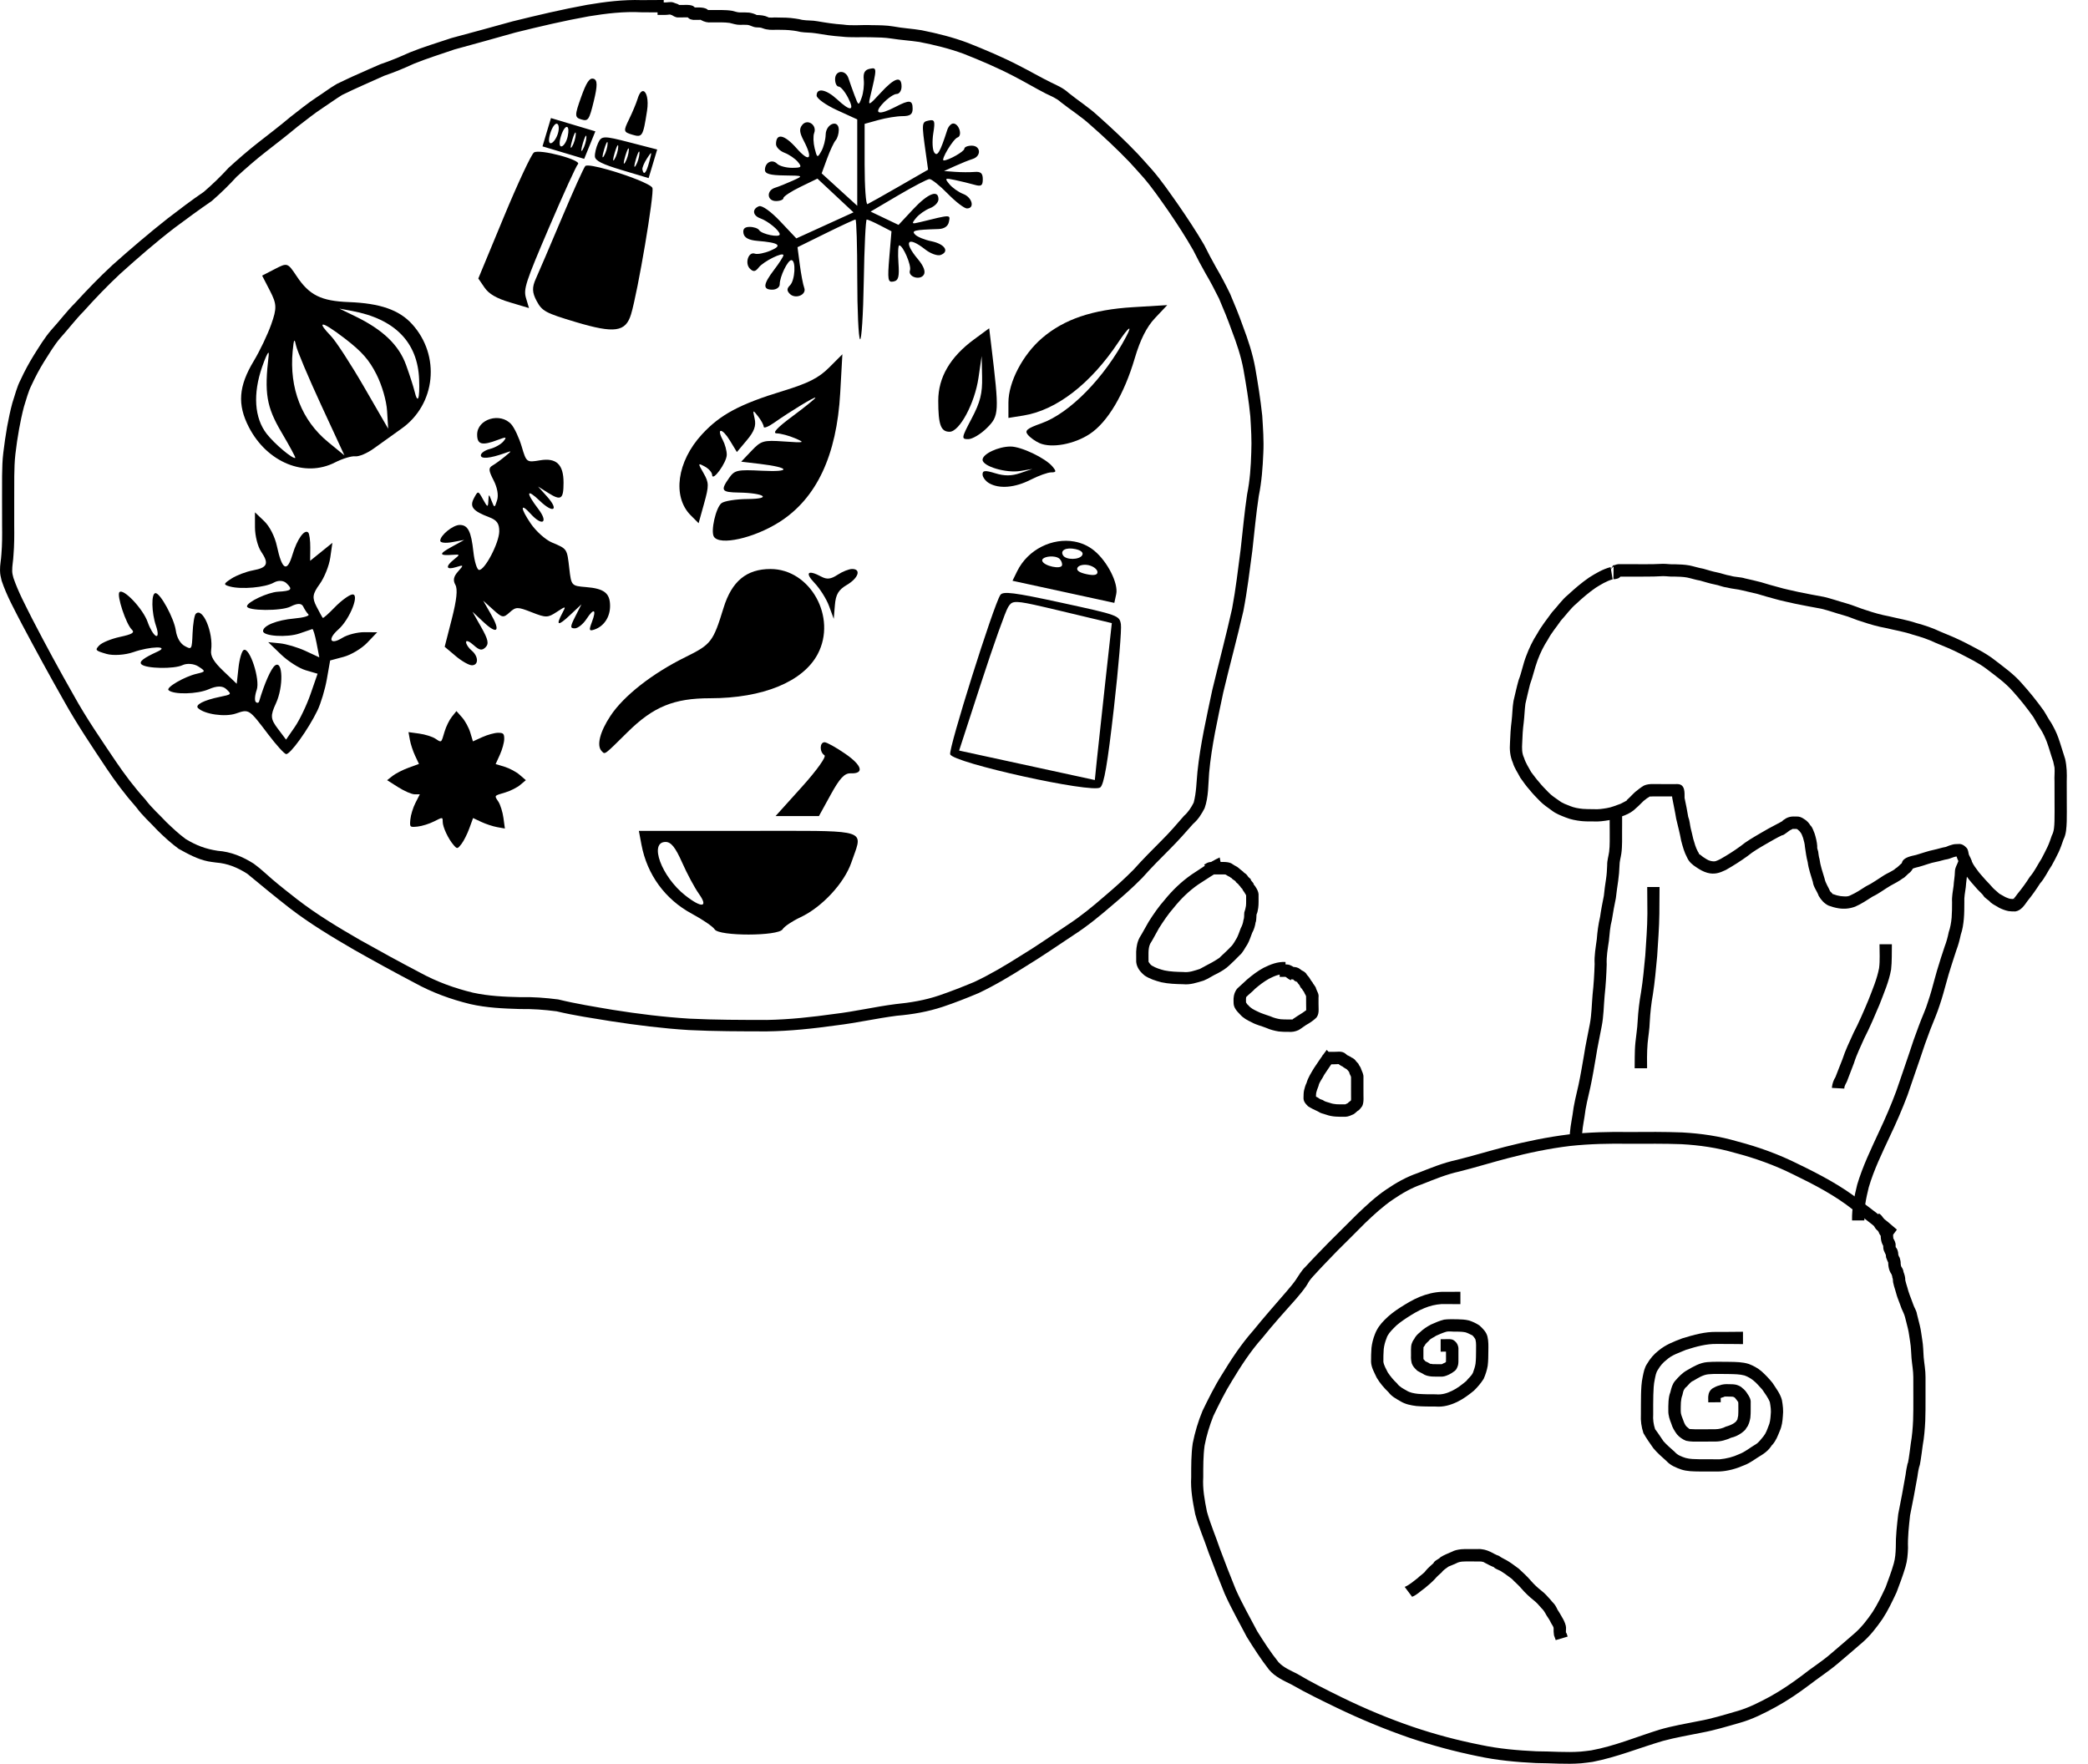<?xml version="1.0"?>
<svg xmlns:rdf="http://www.w3.org/1999/02/22-rdf-syntax-ns#" xmlns="http://www.w3.org/2000/svg" height="477.63" width="565.45" version="1.1" xmlns:cc="http://creativecommons.org/ns#" xmlns:dc="http://purl.org/dc/elements/1.1/" viewBox="0 0 565.464 477.612"> <path style="fill:#000000" d="m223.31 200.99c-1.369 0-1.396 2.679-.035 3.52.586.362-2.062 4.073-6.107 8.561l-7.139 7.92h5.875 5.875l3.205-5.832c2.436-4.432 3.729-5.812 5.381-5.75 3.783.143 3.14-2.14-1.5-5.332-2.467-1.697-4.966-3.086-5.555-3.086zm-9.717 23.987c-3.138.002-6.771.014-10.965.014h-29.612l.697 3.715c1.525 8.13 6.407 14.824 13.656 18.729 2.954 1.591 5.73 3.492 6.17 4.225 1.137 1.893 17.282 1.871 18.401-.025.44-.746 2.599-2.198 4.799-3.229 5.867-2.748 11.922-9.268 13.844-14.91 2.758-8.093 4.978-8.534-16.991-8.518zm-33.34 3.014c1.48 0 2.66 1.466 4.465 5.547 1.35 3.052 3.401 6.877 4.557 8.5 2.654 3.727.753 3.944-3.713.424-6.433-5.071-9.882-14.471-5.309-14.471z"></path> <path style="fill:#000000" d="m290.95 146.64c-5.861-1.061-12.553 2.039-15.506 8.078l-1.244 2.544 13.788 2.993 13.787 2.993.514-2.369c.627-2.89-2.347-8.788-5.924-11.747-1.6-1.323-3.461-2.139-5.415-2.493zm.317 2.047c1.537.334 2.216.963 1.8 1.67-.748 1.27-4.345 1.313-5.15.061-.907-1.409.791-2.287 3.35-1.731zm-5.608 2.071c.529.096 1.0.281 1.299.57.47.453.763 1.237.653 1.743-.258 1.19-4.857.204-5.334-1.144-.331-.938 1.794-1.456 3.382-1.169zm9.124 2.274c1.254.272 2.344 1.084 2.422 1.805.094.864-.911 1.081-2.953.638-2.041-.443-2.866-1.057-2.422-1.805.37-.623 1.698-.91 2.953-.638zm-7.335 10.176c-12.848-2.789-15.843-3.169-16.545-2.098-1.861 2.84-14.054 41.583-13.578 43.143.704 2.304 38.496 10.652 40.637 8.977 1.024-.802 1.974-6.331 3.694-21.455 1.274-11.206 2.128-21.452 1.898-22.768-.409-2.342-.754-2.466-16.106-5.798zm-7.411.544c1.895.412 4.378 1 7.669 1.785l13.391 3.193-1.768 15.989c-.973 8.794-2.009 18.354-2.301 21.246l-.532 5.257-18.375-3.989-18.375-3.989 5.984-18.4c3.291-10.12 6.568-19.323 7.283-20.45.958-1.511 1.339-1.877 7.023-.642z"></path> <path style="fill:#000000" d="m122.87 228.86c-1.462-1.666-2.979-4.898-2.979-6.345 0-1.276-.004-1.276-2.324-.092-1.278.652-3.293 1.283-4.477 1.402-2.12.213-2.15.183-1.957-1.945.108-1.188.729-3.203 1.379-4.477l1.184-2.316h-1.413c-.777 0-2.771-.862-4.432-1.914l-3.019-1.914 1.508-1.175c.83-.647 2.771-1.636 4.315-2.199l2.806-1.024-1.044-2.216c-.574-1.219-1.212-3.157-1.418-4.307l-.374-2.091 2.894.397c1.592.218 3.562.834 4.378 1.369 1.726 1.131 1.567 1.252 2.501-1.906.402-1.359 1.289-3.165 1.971-4.014l1.24-1.544 1.515 1.707c.833.939 1.838 2.785 2.233 4.103l.718 2.396 2.546-1.156c1.4-.636 3.31-1.162 4.244-1.17 1.447-.011 1.696.237 1.685 1.685-.007.934-.534 2.844-1.17 4.244l-1.156 2.546 2.396.718c1.318.395 3.16 1.375 4.093 2.178l1.697 1.46-1.534 1.288c-.844.708-2.646 1.62-4.004 2.026-3.159.943-3.037.782-1.906 2.508.534.816 1.15 2.786 1.369 4.378l.397 2.894-2.091-.374c-1.15-.206-3.088-.844-4.307-1.418l-2.216-1.044-1.024 2.806c-.563 1.544-1.524 3.447-2.135 4.229-1.065 1.363-1.152 1.376-2.089.309z"></path> <path style="fill:#000000" d="m70.989 74.619 2.116 4.104c1.863 3.613 1.903 4.703.348 9.102-.971 2.748-3.093 7.201-4.717 9.894-4.137 6.863-4.506 11.8-1.34 17.941 4.92 9.544 15.142 13.739 23.312 9.565 2.038-1.041 4.518-1.793 5.51-1.669.996.124 3.268-.845 5.073-2.163 1.798-1.313 5.136-3.702 7.417-5.309 9.317-6.562 10.661-19.802 2.878-28.343-3.498-3.839-8.656-5.631-17.134-5.951-7.475-.283-10.683-1.869-14.08-6.963-2.487-3.729-2.528-3.742-5.944-1.981l-3.439 1.773zm20.923 8.94 3.327.614c11.677 2.15 17.898 8.485 18.268 18.604.196 5.342-.374 6.792-1.244 3.162-.297-1.239-1.326-4.434-2.288-7.098-1.964-5.442-6.289-9.577-13.845-13.237l-4.218-2.044zm-4.503 4.334c.436-.168 2.562 1.125 6.054 3.819 4.571 3.526 6.525 5.75 8.5 9.673 1.503 2.985 2.689 7.082 2.865 9.897l.301 4.804-6.514-11.268c-3.583-6.197-7.635-12.428-9.002-13.848-1.859-1.93-2.542-2.946-2.204-3.076zm-14.735 7.627c.114-.047.15.171.09.685-1.215 10.321-.603 13.965 3.505 20.917 2.187 3.7 3.853 6.792 3.702 6.87-.692.357-5.619-3.787-7.736-6.507-3.345-4.298-3.789-10.827-1.238-18.172.802-2.308 1.426-3.69 1.677-3.793zm7.046-3.268c.122-.062.26.377.441 1.265.286 1.4 3.354 8.678 6.819 16.173l6.302 13.627-4.376-3.578c-7.193-5.881-10.587-14.55-9.649-24.654.171-1.844.305-2.753.462-2.833z"></path> <path style="fill:#000000" d="m232.91 91.85c-.413-.413-.75-7.877-.75-16.585 0-8.709-.218-15.834-.483-15.834s-3.906 1.688-8.09 3.75l-7.607 3.75.626 4.762c.344 2.619.882 5.428 1.194 6.242.719 1.873-2.374 3.163-3.907 1.629-.844-.844-.827-1.439.067-2.333 1.358-1.358 1.646-6.8.361-6.8-.998 0-3.161 4.48-3.161 6.547 0 .799-.9 1.453-2 1.453-2.656 0-2.522-1.449.5-5.411 1.375-1.803 2.5-3.563 2.5-3.912 0-1.016-5.385 1.651-6.683 3.311-.911 1.165-1.458 1.241-2.383.329-1.464-1.443-.404-4.702 1.324-4.072.683.249 2.592-.118 4.242-.815 3.353-1.417 2.375-2.156-3.492-2.641-2.387-.197-3.597-.842-3.823-2.039-.227-1.197.305-1.75 1.683-1.75 1.108 0 2.259.396 2.559.881.68 1.1 5.574 2.098 5.574 1.136 0-.987-3.152-3.589-5.25-4.333-2.095-.743-2.295-2.537-.365-3.278.805-.309 3.213 1.403 5.75 4.088l4.365 4.62 7.739-3.527 7.739-3.527-4.884-4.568-4.884-4.568-4.606 2.237c-2.533 1.231-4.606 2.598-4.606 3.038s-.9.801-2 .801c-2.471 0-2.669-2.855-.25-3.606.963-.299 3.1-1.156 4.75-1.905 2.999-1.361 2.998-1.362-2.25-1.426-3.875-.047-5.25-.441-5.25-1.505 0-2.013 1.953-3.006 3.287-1.672.612.612 2.428 1.113 4.035 1.113 2.569 0 2.761-.194 1.591-1.604-.732-.882-2.362-1.996-3.623-2.475-1.26-.479-2.291-1.531-2.291-2.337 0-3.07 2.247-2.634 5.519 1.07 3.592 4.067 4.602 3.019 1.964-2.038-1.143-2.191-1.229-3.216-.361-4.262 1.432-1.726 4.035.076 3.211 2.223-.302.786-.24 2.659.138 4.163.651 2.593.744 2.632 1.807.748.617-1.092 1.144-3.105 1.172-4.472.061-2.997 3.551-4.262 3.551-1.287 0 1.03-.382 2.301-.85 2.823-.467.522-1.51 2.75-2.318 4.95l-1.468 4 4.818 4.391 4.818 4.391v-11.697-11.697l-5.5-2.518c-3.025-1.385-5.5-3.16-5.5-3.945 0-2.196 2.607-1.696 5.595 1.073 3.621 3.356 4.795 3.154 2.906-.5-.853-1.65-1.99-3-2.526-3-.536 0-.974-.9-.974-2 0-2.471 2.848-2.668 3.625-.25.309.963 1.05 3.049 1.646 4.636 1.069 2.847 1.095 2.855 1.923.617.462-1.248.719-3.431.572-4.851-.192-1.859.264-2.69 1.628-2.968 1.984-.405 1.984-.292.059 7.816-.537 2.26-.265 2.14 2.832-1.25 3.813-4.174 5.714-4.756 5.714-1.75 0 1.1-.597 2-1.326 2s-2.383 1.125-3.674 2.5c-2.724 2.899-1.169 3.358 3.364.994 3.792-1.978 4.636-1.886 4.636.506 0 1.514-.669 2.001-2.75 2.006-1.512.003-4.438.474-6.5 1.047l-3.75 1.041v11.037c0 6.07.348 10.887.773 10.703.425-.183 4.293-2.358 8.595-4.833l7.821-4.5-.63-4.5c-1.146-8.187-1.125-8.41.794-8.805 1.628-.335 1.779.086 1.239 3.462-.338 2.114-.227 4.436.247 5.161.834 1.276 1.595-.029 3.535-6.068.309-.963 1.041-1.75 1.625-1.75 1.562 0 2.576 3.308 1.159 3.78-1.177.392-4.673 6.22-3.732 6.22 1.296 0 5.573-2.426 5.573-3.161 0-.462.9-.839 2-.839 2.471 0 2.669 2.855.25 3.606-.963.299-3.1 1.156-4.75 1.905l-3 1.362 3 .219c1.65.121 4.013.132 5.25.026 1.697-.146 2.25.336 2.25 1.961 0 1.758-.415 2.036-2.25 1.514-1.238-.352-3.6-.931-5.25-1.285-2.781-.597-2.893-.515-1.541 1.128.802.975 2.49 2.165 3.75 2.644 2.428.923 3.188 3.921.994 3.921-.713 0-3.055-1.8-5.203-4-2.148-2.2-4.377-3.98-4.953-3.955-.576.025-4.395 2.016-8.487 4.426l-7.44 4.381 3.781 1.803 3.781 1.803 3.945-4.229c4.026-4.316 6.872-5.436 6.872-2.704 0 .839-1.031 1.917-2.291 2.396s-2.948 1.665-3.75 2.636c-1.339 1.62-1.253 1.715 1.041 1.152 8.491-2.083 8.219-2.08 7.832-.095-.236 1.213-1.253 1.914-2.849 1.965-6.55.208-7.39.413-6.275 1.528.609.609 2.578 1.408 4.375 1.776 3.586.734 4.977 2.773 2.53 3.712-.855.328-2.753-.347-4.218-1.5-4.792-3.769-5.997-2.154-1.967 2.636 1.563 1.858 2.133 3.361 1.601 4.223-1.012 1.638-4.378.557-3.749-1.204.458-1.285-1.886-6.75-2.895-6.75-.31 0-.411 2.129-.224 4.731.275 3.821.014 4.795-1.357 5.063-1.509.295-1.632-.44-1.113-6.635l.584-6.967-3.087-1.597c-1.698-.878-3.324-1.597-3.613-1.597-.289 0-.649 7.463-.8 16.585-.151 9.122-.612 16.247-1.024 15.834z"></path> <path style="fill:#000000" d="m174.24 24.664c-.503-.104-1.085.5-1.557 2.05-.36 1.184-1.406 3.689-2.324 5.568-1.575 3.224-1.527 3.458.853 4.169 2.751.823 2.928.537 4.02-6.481.466-2.994-.154-5.132-.992-5.306zm-13.499-3.348c-1.077-.322-1.922.927-3.373 4.993-1.773 4.97-1.766 5.474.078 6.025 1.844.551 2.124.134 3.371-4.994 1.02-4.195 1.002-5.702-.076-6.024zm17.234 19.156-7.509-1.94c-7.022-1.815-7.574-1.803-8.491.19-.539 1.172-.929 2.817-.865 3.655.086 1.134 1.964 2.076 7.331 3.681l7.217 2.159 1.158-3.872 1.159-3.873zm-28.767-8.514-1.146 3.832-1.146 3.832 5.647 1.689 5.647 1.689 1.511-3.723 1.513-3.723-6.014-1.799-6.012-1.798zm1.63 1.531c.527.158.644 1.337.259 2.624-.385 1.286-1.211 2.478-1.835 2.646-.662.178-.77-.916-.259-2.626.482-1.612 1.308-2.801 1.835-2.644zm2.786.894c.321.175.44 1.015.12 2.531-.279 1.323-1.011 2.543-1.625 2.708-.641.172-.743-.951-.241-2.631.585-1.957 1.333-2.833 1.747-2.609zm22.654 7.081c.164-.029-.017.713-.457 2.365-.806 3.031-1.496 3.797-1.85 2.056-.093-.458.473-1.815 1.259-3.016.584-.892.92-1.382 1.048-1.405zm-20.402-5.586c.043.046.062.187.053.436-.035.994-.486 2.503-1.003 3.353-.517.85-.488.037.064-1.808.414-1.383.756-2.119.886-1.982zm2.874.86c.043.046.062.187.053.436-.035.994-.486 2.503-1.003 3.353-.517.85-.488.037.064-1.808.414-1.383.756-2.119.886-1.982zm5.748 1.719c.043.046.062.187.053.436-.035.994-.486 2.503-1.003 3.353-.517.85-.488.037.064-1.808.414-1.383.756-2.119.886-1.982zm2.874.86c.043.046.062.187.053.436-.035.994-.486 2.503-1.003 3.353-.517.85-.488.037.064-1.808.414-1.383.756-2.119.886-1.982zm2.874.86c.043.046.062.187.053.436-.035.994-.486 2.503-1.003 3.353-.517.85-.488.037.064-1.808.414-1.383.756-2.119.886-1.982zm2.874.86c.043.046.062.187.053.436-.035.994-.486 2.503-1.003 3.353-.517.85-.488.037.064-1.808.414-1.383.756-2.119.886-1.982zm-8.512 4.889c-3.078-.871-5.649-1.376-6.091-.984-.373.331-3.226 6.641-6.34 14.021-3.114 7.38-6.29 14.8-7.056 16.49-1.075 2.371-1.023 3.757.224 6.069 1.476 2.736 2.389 3.228 10.547 5.668 10.528 3.149 13.552 2.727 15.005-2.095 1.852-6.147 6.353-32.784 5.783-34.222-.407-1.027-6.941-3.496-12.071-4.948zm-13.036-3.862c-2.946-.786-6.231-1.303-6.97-.784-.716.503-4.4 8.386-8.185 17.518l-6.883 16.605 1.678 2.453c1.176 1.721 3.223 2.917 6.861 4.005l5.185 1.551-.803-2.695c-.727-2.44-.139-4.24 6.236-19.133 3.87-9.042 7.386-16.752 7.812-17.13.62-.551-1.986-1.604-4.932-2.39z"></path> <path style="fill:#000000" d="m193.33 145.32c-.91-1.473.507-7.787 2.033-9.053.734-.609 3.949-1.124 7.146-1.144 6.76-.043 4.541-1.635-2.439-1.75-4.698-.078-5.007-.544-2.621-3.951 1.5-2.142 2.207-2.296 8.96-1.955 7.99.403 7.551-.887-.631-1.856l-5.054-.599 2.798-2.945c2.61-2.747 3.202-2.917 8.798-2.527 5.601.391 5.801.333 3-.865-1.65-.706-3.872-1.303-4.938-1.328-1.333-.031-.008-1.479 4.25-4.643 3.403-2.529 6.188-4.785 6.188-5.013 0-.438-6.614 3.572-11.25 6.82-1.512 1.06-2.75 1.532-2.75 1.05 0-.482-.682-1.75-1.515-2.818-1.448-1.855-1.49-1.827-.931.651.431 1.914-.122 3.431-2.115 5.8l-2.699 3.208-1.923-3.163c-2.059-3.386-3.703-3.463-1.897-.088.595 1.111 1.081 2.9 1.081 3.975 0 2.102-3.911 7.487-3.967 5.462-.018-.668-.916-1.687-1.995-2.265-1.898-1.016-1.909-.957-.326 1.8 1.48 2.58 1.495 3.358.148 8.2l-1.488 5.35-2.13-2.13c-5.05-5.05-3.729-14.588 3.038-21.929 4.936-5.355 10.216-8.18 22.017-11.779 6.749-2.059 9.619-3.515 12.396-6.293l3.614-3.614-.581 10.437c-.945 16.986-6.426 28.62-16.489 35.002-6.897 4.374-16.186 6.445-17.727 3.952z"></path> <path style="fill:#000000" d="m230.76 154.07c-.844 0-2.615.708-3.934 1.572-1.826 1.196-2.874 1.316-4.399.5-3.643-1.949-4.548-1.113-1.846 1.707 1.464 1.528 3.236 4.341 3.938 6.25l1.275 3.473.309-3.729c.24-2.894.967-4.119 3.25-5.467 3.141-1.855 3.942-4.307 1.406-4.307zm-22.069.008c-6.506-.01-10.521 3.303-12.738 10.512-2.839 9.229-3.362 9.906-10.32 13.338-8.992 4.434-16.712 10.485-20.309 15.914-2.884 4.355-3.814 8.112-2.363 9.563.934.934.51 1.247 7.004-5.166 6.964-6.878 12.54-9.166 22.34-9.166 14.317 0 25.201-4.474 29.155-11.985 5.237-9.948-2.001-22.993-12.768-23.01z"></path> <path style="fill:#000000" d="m123.4 177.64-2.974-2.502 1.929-7.53c1.327-5.179 1.629-8.066.968-9.247-.692-1.236-.491-2.245.718-3.601 1.598-1.792 1.57-1.85-.571-1.183-2.687.836-2.928-.176-.5-2.105 1.643-1.306 1.628-1.382-.25-1.245-3.859.281-3.97-.185-.5-2.097l3.5-1.929-3.25.596c-1.843.338-3.25.176-3.25-.374 0-1.477 3.451-4.28 5.27-4.28 2.234 0 3.11 1.718 3.712 7.279.285 2.628.968 4.835 1.518 4.903 1.526.19 5.465-7.321 5.484-10.456.013-2.106-.638-3.024-2.701-3.808-4.49-1.707-5.394-2.841-4.137-5.19 1.093-2.042 1.117-2.038 2.444.355 1.219 2.2 1.349 2.238 1.445.418.106-2 .106-2 .887 0 .761 1.948.8 1.943 1.481-.2.429-1.348.058-3.44-.956-5.402-1.367-2.644-1.42-3.338-.302-3.982.745-.429 2.254-1.522 3.354-2.43 2-1.65 2-1.65 0-.94-4.061 1.442-6.5 1.663-6.5.589 0-.604 1.107-1.375 2.459-1.715 1.353-.339 2.994-1.262 3.649-2.051 1.013-1.22.786-1.28-1.524-.402-4.259 1.619-5.584 1.28-5.584-1.433 0-4.226 6.282-6.118 9.246-2.785.856.963 2.13 3.689 2.831 6.058 1.256 4.246 1.327 4.299 4.927 3.691 4.446-.751 6.396 1.097 6.396 6.061 0 4.47-.681 4.942-4.063 2.821l-2.837-1.779 2.421 2.695c3.345 3.725 1.744 4.714-1.931 1.193-3.66-3.507-3.892-2.362-.439 2.166 2.846 3.731 1.124 4.852-2.057 1.338-2.857-3.157-2.854-1.613.004 2.599 1.429 2.105 4.018 4.425 5.754 5.155 4.168 1.753 4.083 1.625 4.706 7.044.536 4.664.579 4.711 4.529 5.033 4.929.401 6.513 1.643 6.513 5.107 0 3.004-1.64 5.491-4.207 6.381-1.47.51-1.57.231-.722-1.999 1.332-3.504.572-3.944-1.458-.845-.912 1.392-2.335 2.531-3.161 2.531-1.307 0-1.288-.423.144-3.25l1.647-3.25-3.121 2.937c-3.239 3.048-3.889 2.866-2.048-.574 1.045-1.953 1.005-1.961-1.535-.296-2.429 1.592-2.893 1.597-6.755.08-3.843-1.51-4.28-1.508-5.976.026-1.713 1.55-1.998 1.502-4.501-.759l-2.672-2.414 2.099 3.666c2.681 4.683 1.741 5.646-2.047 2.098l-2.951-2.764 2.378 4.204c1.873 3.312 2.118 4.463 1.155 5.426-.963.963-1.651.834-3.246-.609-1.113-1.007-2.024-1.367-2.024-.799 0 .568.675 1.593 1.5 2.277 1.9 1.577 1.947 4.0.077 4-.783 0-2.762-1.126-4.397-2.502z"></path> <path style="fill:#000000" d="m77.456 204.19c-.511-.108-2.662-2.486-4.78-5.283-5.275-6.967-5.211-6.926-8.788-5.695-2.924 1.007-8.496.211-10.251-1.464-.914-.872 1.554-2.15 5.87-3.038 3.248-.669 3.264-.687 1.79-2.093-1.001-.955-2.567-.945-4.794.031-3.076 1.349-9.55 1.487-10.864.233-.752-.718 4.309-3.663 7.621-4.434 2.462-.574 2.485-.671.453-1.982-1.175-.758-3.095-.92-4.268-.36-2.305 1.101-9.91.954-11.135-.215-.741-.707.503-1.693 4.352-3.45 3.464-1.581-2.001-1.449-6.588.159-2.212.775-5.476.984-7.253.464-3.036-.888-3.152-1.028-1.929-2.31.716-.751 3.237-1.782 5.601-2.293 3.333-.72 4.054-1.163 3.207-1.97-1.575-1.502-4.157-9.304-3.357-10.142 1.068-1.12 6.422 4.551 7.643 8.095.608 1.767 1.615 3.45 2.237 3.74.622.29.638-.913.035-2.673-1.247-3.641-1.339-8.877-.155-8.905 1.315-.031 5.03 6.799 5.507 10.123.275 1.921 1.194 3.528 2.399 4.196 1.911 1.059 1.956.987 2.14-3.462.103-2.499.488-4.859.854-5.243 1.86-1.95 4.821 5.027 4.172 9.834-.218 1.615.669 3.126 3.316 5.652l3.613 3.448.48-4.335c.264-2.384.899-4.55 1.412-4.813 1.624-.833 4.504 7.982 3.527 10.795-.506 1.456-.619 2.933-.252 3.283.367.35.775.273.906-.172 1.43-4.854 3.258-8.968 4.32-9.722 2.138-1.518 2.302 5.783.231 10.263-1.546 3.344-1.484 4.221.482 6.831l2.256 2.995 2.365-3.424c1.301-1.883 3.222-5.899 4.27-8.923l1.905-5.499-3.226-.944c-1.774-.519-4.782-2.442-6.683-4.273l-3.457-3.329 3.158.312c1.737.172 4.849 1.097 6.916 2.057l3.758 1.745-.75-3.896c-.412-2.143-.924-3.839-1.137-3.769-.213.07-1.777.606-3.476 1.192-3.368 1.161-9.836.748-9.868-.631-.035-1.48 3.736-3.003 8.472-3.422 2.504-.222 4.22-.721 3.813-1.109-.407-.388-1.041-1.342-1.41-2.121-.448-.945-1.591-.944-3.44.003-2.465 1.263-11.88 1.192-11.789-.088.083-1.165 5.635-3.77 8.38-3.932 3.694-.218 4.088-.607 2.32-2.293-.822-.784-2.241-.857-3.443-.175-2.329 1.32-8.769 1.895-11.847 1.059-1.865-.507-1.826-.72.397-2.159 1.357-.878 3.978-1.878 5.826-2.222 3.937-.733 4.394-1.813 2.169-5.118-.896-1.33-1.633-4.258-1.637-6.506l-.008-4.087 2.5 2.385c1.474 1.407 2.884 4.169 3.436 6.734 1.406 6.53 2.748 7.278 4.221 2.352 1.247-4.172 3.239-6.983 4.26-6.01.329.313.581 2.167.562 4.119l-.035 3.549 3.014-2.435 3.014-2.435-.575 4.009c-.316 2.205-1.615 5.44-2.888 7.19-1.918 2.638-2.063 3.669-.852 6.033.803 1.568 1.575 2.96 1.714 3.093.14.133 1.579-1.137 3.199-2.822 1.619-1.686 3.711-3.256 4.648-3.49 2.347-.587-.431 6.625-3.643 9.459-3.011 2.656-2.211 4.31 1.093 2.26 1.384-.859 4.073-1.549 5.976-1.534l3.46.027-2.712 2.837c-1.491 1.56-4.359 3.277-6.372 3.816l-3.66.979-.887 5.048c-.488 2.777-1.637 6.602-2.554 8.502-2.48 5.137-7.446 12.026-8.506 11.801z"></path> <path style="fill:#000000" d="m316.11 82.612-9.258.559c-11.025.666-18.678 3.263-24.627 8.356-5.245 4.49-9.129 11.926-9.129 17.475v4.162l4.082-.654c8.918-1.426 18.225-8.617 25.692-19.852 2.758-4.149 3.957-5.003 2.109-1.5-5.88 11.145-15.275 20.74-22.987 23.479-3.904 1.386-4.573 1.958-3.627 3.098.638.768 2.076 1.792 3.195 2.273 3.267 1.406 9.367.276 13.586-2.516 4.814-3.186 9.28-10.703 12.158-20.469 1.488-5.049 3.224-8.494 5.49-10.897l3.314-3.514zm-48.22 6.272-4.125 3.033c-6.44 4.736-9.67 10.268-9.67 16.559 0 6.528.691 8.432 3.064 8.432 2.698 0 6.822-7.701 7.832-14.623l.859-5.877.121 5.649c.097 4.473-.491 6.815-2.824 11.25-2.798 5.319-2.845 5.602-.924 5.602 1.113 0 3.398-1.375 5.076-3.053 3.288-3.288 3.335-4.188 1.164-22.209l-.574-4.762zm5.791 32.024c-3.325 0-7.586 2.012-7.586 3.582 0 1.786 6.393 3.678 10.252 3.033l3.248-.543-3.289 1.119c-2.36.803-4.267.819-6.75.057-2.769-.85-3.461-.791-3.461.295 0.0.746.788 1.816 1.75 2.377 2.75 1.602 6.986 1.256 11.25-.92 2.156-1.1 4.668-2 5.582-2 1.399 0 1.454-.251.355-1.574-1.901-2.29-8.462-5.426-11.352-5.426z"></path> <path style="fill:#000000" d="m179.75 3.348c-1.992-.031-3.984-.026-5.977-.034-4.801-.258-9.538.312-14.264 1.081-6.694 1.196-13.303 2.756-19.902 4.39-5.502 1.551-11.006 3.09-16.522 4.59-3.667 1.256-7.362 2.405-10.957 3.854-2.62 1.211-5.304 2.323-8.038 3.257-1.955.896-3.927 1.726-5.881 2.623-1.868.807-3.694 1.704-5.534 2.582-1.749 1.061-3.373 2.287-5.09 3.395-2.439 1.577-4.679 3.427-6.993 5.177-2.812 2.339-5.701 4.576-8.585 6.823-2.745 2.125-5.354 4.427-7.921 6.763-2.121 2.32-4.368 4.513-6.742 6.572-3.41 2.343-6.748 4.784-10.063 7.262-5.107 3.921-9.96 8.156-14.745 12.46-3.423 3.2-6.69 6.589-9.816 10.081-2.295 2.32-4.251 4.935-6.44 7.349-1.676 1.98-2.98 4.216-4.366 6.397-1.24 2.004-2.352 4.094-3.336 6.236-.962 1.871-1.44 3.93-2.09 5.916-.528 2.002-.944 4.021-1.319 6.055-.411 2.235-.726 4.485-.994 6.743-.233 1.996-.282 4.006-.311 6.013-.019 2.04-.007 4.08-.013 6.12.001 2.423-.002 4.845-.003 7.268.029 2.674.029 5.339-.2 8.005-.049 1.438-.382 2.882-.346 4.324.017.7.174 1.169.34 1.849 1.328 3.868 3.283 7.487 5.11 11.136 3.598 6.954 7.327 13.84 11.208 20.641 3.415 6.192 7.44 12.002 11.379 17.863 2.449 3.622 5.094 7.114 8.025 10.359 1.679 2.258 3.799 4.091 5.705 6.141 1.675 1.598 3.364 3.208 5.237 4.571 2.888 1.735 5.334 2.672 8.658 3.177 3.579.26 6.765 1.586 9.758 3.487.525.407 1.063.8 1.576 1.222 1.145.941 2.362 2.093 3.483 3.051 2.175 1.859 4.441 3.613 6.691 5.378 5.324 4.127 11.135 7.603 16.96 10.972 5.382 3.029 10.804 5.995 16.277 8.857 4.537 2.487 9.358 4.245 14.375 5.455 4.189.918 8.475 1.119 12.748 1.212 3.464-.087 6.904.176 10.336.618 4.887 1.191 9.846 1.98 14.801 2.821 6.887 1.096 13.795 1.954 20.755 2.385 6.973.344 13.957.343 20.937.352 6.144-.107 12.274-.786 18.355-1.639 5.52-.653 10.938-1.935 16.448-2.643 4.079-.401 7.971-1.038 11.856-2.351 3.197-1.093 6.333-2.328 9.454-3.625 4.334-2.026 8.451-4.479 12.489-7.035 4.421-2.667 8.641-5.643 12.936-8.504 3.534-2.309 6.793-4.99 9.972-7.757 2.723-2.306 5.378-4.674 7.881-7.22 2.424-2.732 5.02-5.303 7.59-7.896 2.13-2.104 4.069-4.373 6.03-6.629 1.137-.992 1.92-2.228 2.597-3.556.73-2.708.744-5.581 1.022-8.364.777-7.467 2.469-14.798 4.011-22.134 1.77-7.355 3.724-14.662 5.373-22.046 1.001-5.338 1.614-10.732 2.321-16.114.571-4.955 1.006-9.919 1.743-14.853.76-3.721 1.016-7.512 1.125-11.299.151-3.27-.054-6.532-.256-9.794-.405-4.241-1.115-8.442-1.852-12.636-.666-3.634-1.856-7.161-3.179-10.604-1.042-2.921-2.212-5.806-3.443-8.654-1.154-2.309-2.337-4.616-3.662-6.832-1.145-2.044-2.266-4.108-3.299-6.212-2.074-3.659-4.381-7.181-6.745-10.658-2.162-3.072-4.284-6.197-6.74-9.049-1.247-1.448-2.565-2.833-3.839-4.256-3.393-3.527-6.97-6.872-10.649-10.096-2.463-2.243-5.287-4.008-7.891-6.066-1.184-1.095-2.656-1.647-4.073-2.342-2.913-1.499-5.728-3.186-8.644-4.687-4.417-2.306-9.013-4.268-13.646-6.094-3.883-1.429-7.915-2.408-11.969-3.2-2.535-.382-5.09-.528-7.622-.935-1.746-.276-3.517-.298-5.28-.331-2.752-.097-5.514.135-8.251-.191-2.36-.145-4.671-.523-6.998-.9-1.319-.224-2.667-.138-3.986-.348-1.402-.296-.741-.178-1.981-.368-1.493-.207-3.002-.222-4.506-.23-1.323.053-2.549.089-3.793-.399-.554-.246-1.161-.23-1.756-.252-.901-.043-1.529-.568-2.387-.671-.664-.036-1.331-.03-1.996-.013-.971.033-1.896-.312-2.834-.519-.733-.114-1.476-.128-2.216-.145-.9-.013-1.801-.001-2.701-.004-1.041.107-1.928-.126-2.84-.634-.176-.133.039-.032-.607-.041-.439-.002-.878-.004-1.317.007-.043.001-.087.014-.13.004-.382-.089-.81-.112-1.124-.346-.254-.19-.493-.398-.733-.605-.045-.039-.168-.17-.122-.132.105.086.2.185.3.277.491.185-.177.104-.344.112-.35.007-.701.014-1.051.018-.349.006-.698-.004-1.047.003-.661.049-1.359-.415-1.782-.686.242.234-.776-.31-.81-.324-.153-.06.286.169.444.216-.114.033-.619.075-.857.087-.339.035-.68.021-1.02.03-.344-.001-.687-.001-1.031-0-.174-.005-.347.001-.521-0l.001-3.37c.174-.001.348.004.522 0.0.336.001.671.003 1.007-.001.291.004.581-.007.872-.019.422-.025.84-.107 1.264-.09.58.07.377.019 1.154.324.142.056-.319-.04-.435-.139-.083-.072 1.201.424.977.305.219.119.406.212.606.373.046.037-.209-.105-.157-.078.071.037.294.107.214.108-.154.001-.956-.135-.45-.107.338.008.677-.003 1.016-.002.339-.003.677-.007 1.015-.018.697-.001 1.366.003 2.02.297.463.338 1.061.99.336.36-.076-.067.379.111.278.123-.194.023-.388-.05-.58-.088-.044-.009.09.001.136.001.488.003.975-.014 1.463-.004.742.036 1.526.075 2.171.495.071.043.151.073.212.128.071.065-.304.041-.139.065.355.052.726-.038 1.082.004.922-.006 1.844-.001 2.765.004.972.012 1.945.057 2.905.222.676.159 1.35.427 2.04.431.843-.002 1.687-.03 2.528.05.795.127 1.583.386 2.014.646 1.032.032 2.077.098 3.025.55.209.319 2.003.036 2.433.127 1.669.011 3.344.024 4.997.285.355.057.71.113 1.065.17.256.06.509.136.768.181 1.375.235 2.793.109 4.166.377 2.289.392 4.563.756 6.888.897 2.59.398 5.251.02 7.862.164 1.94.018 3.89.021 5.81.344 2.541.489 5.127.598 7.677 1.034 4.239.854 8.455 1.894 12.507 3.422 4.723 1.874 9.422 3.851 13.935 6.193 2.904 1.472 5.72 3.12 8.642 4.551 1.639.792 3.305 1.51 4.664 2.768 2.623 2.118 5.482 3.931 7.972 6.222 3.746 3.338 7.416 6.764 10.874 10.402 1.303 1.462 2.653 2.882 3.932 4.366 2.514 2.917 4.682 6.117 6.903 9.255 2.47 3.588 4.891 7.218 7.087 10.982 1.011 2.022 2.056 4.032 3.172 5.998 1.382 2.346 2.649 4.767 3.837 7.218 1.238 2.894 2.431 5.817 3.478 8.785 1.382 3.643 2.611 7.371 3.318 11.208.747 4.313 1.447 8.634 1.904 12.988.212 3.367.466 6.732.294 10.108-.157 3.909-.444 7.821-1.23 11.661-.744 4.915-1.186 9.859-1.742 14.799-.742 5.472-1.375 10.958-2.434 16.381-1.685 7.36-3.686 14.638-5.43 21.984-1.512 7.218-3.167 14.438-3.836 21.796-.263 3.2-.137 6.545-1.232 9.599-.81 1.553-1.722 3.048-3.074 4.198-2.022 2.295-4.047 4.582-6.21 6.749-2.577 2.576-5.15 5.159-7.572 7.883-2.562 2.611-5.288 5.029-8.087 7.381-3.296 2.84-6.651 5.621-10.31 7.988-4.323 2.859-8.584 5.814-13.01 8.515-4.188 2.655-8.45 5.215-12.935 7.345-3.189 1.342-6.396 2.61-9.677 3.705-4.091 1.354-8.184 2.065-12.478 2.431-5.496.703-10.909 1.955-16.414 2.61-6.226.872-12.506 1.546-18.796 1.627-7.042-.012-14.089-.009-21.125-.36-7.067-.442-14.079-1.319-21.077-2.398-4.92-.806-9.853-1.518-14.707-2.675-3.32-.436-6.647-.682-9.999-.622-4.499-.132-9.011-.335-13.416-1.343-5.263-1.286-10.328-3.131-15.082-5.762-5.51-2.889-10.967-5.883-16.38-8.949-5.942-3.453-11.87-7.009-17.325-11.198-3.926-3.048-7.749-6.211-11.577-9.375-2.606-1.675-5.354-2.818-8.482-3.045-.713-.105-1.432-.174-2.139-.316-2.876-.577-5.436-2.001-7.974-3.405-2.041-1.496-3.919-3.208-5.719-4.986-1.903-2.076-4.043-3.918-5.71-6.209-2.996-3.387-5.72-7.006-8.225-10.771-3.949-5.942-7.943-11.861-11.413-18.103-3.892-6.851-7.663-13.771-11.357-20.731-1.982-3.863-4.133-7.68-5.51-11.813-.275-1.23-.405-1.53-.435-2.801-.034-1.464.309-2.932.377-4.391.214-2.574.217-5.145.185-7.728-.002-2.422-.007-4.844-.012-7.266-.01-2.057-.011-4.114.01-6.171.031-2.123.074-4.25.34-6.359.283-2.329.615-4.649 1.02-6.959.419-2.176.843-4.346 1.431-6.486.708-2.091 1.193-4.276 2.231-6.246 1.042-2.28 2.246-4.491 3.558-6.626 1.488-2.339 2.901-4.728 4.723-6.833 2.199-2.4 4.145-5.022 6.456-7.323 3.243-3.535 6.589-6.999 10.107-10.258 4.866-4.343 9.829-8.577 14.948-12.62 3.227-2.476 6.46-4.942 9.822-7.231 2.36-2.033 4.598-4.194 6.697-6.497 2.627-2.392 5.312-4.732 8.114-6.916 2.89-2.259 5.807-4.481 8.613-6.847 2.371-1.822 4.674-3.731 7.178-5.372 1.843-1.175 3.558-2.526 5.46-3.61 1.855-.866 3.683-1.783 5.564-2.588 2.055-.95 4.138-1.82 6.21-2.734 2.68-.898 5.3-2 7.874-3.161 3.712-1.5 7.545-2.644 11.339-3.917 5.541-1.496 11.083-2.988 16.61-4.534 6.679-1.646 13.364-3.231 20.135-4.462 4.891-.825 9.802-1.443 14.776-1.279 1.992-.007 3.985-.003 5.977-.034v3.35z"></path> <path style="fill:#000000" d="m330.96 235.47c-2.219 1.26-4.341 2.676-6.483 4.062-2.501 1.754-4.671 3.85-6.569 6.235-1.522 1.724-2.792 3.63-4.027 5.564-.827 1.408-1.532 2.879-2.406 4.258-.331.723-.411 1.49-.441 2.273-.019.864.007 1.729.011 2.593.138.181.502.833.958 1.056 1.024.62 2.204.977 3.36 1.273 1.674.348 3.39.385 5.094.426 1.587.181 3.005-.361 4.476-.826 1.138-.574 2.225-1.244 3.371-1.808.289-.155 2.202-1.284 2.168-1.442.937-.904 1.909-1.745 2.791-2.707.769-.666 1.177-1.644 1.732-2.497.408-.827.677-1.707 1.017-2.566.376-.688.627-1.403.728-2.178.276-.688.15-1.368.241-2.129.213-.573.354-1.151.447-1.752.04-.384.051-.772.048-1.159.007-.498-.001-.996-.001-1.494-.238-1.603.489.7-.123-.44.008.023.036.091.024.07-.518-.86-.164-.343-.73-1.145-.26-.405.048.095-.33-.663-.027-.054.063.111.059.171-.002.028-.045-.034-.067-.052-.233-.193-.158-.164-.464-.572-.064-.128-.117-.262-.191-.385-.047-.079.081.165.111.252.064.183-.281-.269-.4-.421-.157-.201-.237-.377-.349-.597.715 1.014-.235.029-.355-.048.114-.302-.769-.471-.71-.83.022-.133.22.193.237.326.011.084-.142-.093-.213-.139-.383-.25-.113-.053-.702-.664.052.071.243.204.156.212-.112.011-.182-.132-.271-.201-.123-.095-.492-.376-.359-.297.555.331.519.306.264.246-.924-.506-.56-.206-1.145-.825-.096-.101.241.172.287.304.055.158-.2-.106-.525-.299.737.262-.049.125-.253.124-.295.001-.591-.001-.886.006-.409 0-.819-.008-1.228-.001-.333-.002-.667.005-1.0.002-.461-.05-1.293.17.209-.19-.154.095-.308.189-.462.284.02-.007.039-.014.059-.021l-2.014-2.701c.351-.238.418-.324.281-.167.565-.438 1.227-.629 1.927-.575.333-.003.665.004.998.001.401.006.803-.003 1.204-.005.323.002.646-.005.97.001.688.018 1.303.074 1.95.363.541.345 1.964 1.208.474.441.862.235 1.42.702 2.062 1.285-1.029-.812 1.598 1.198.626.565.044.032.679.477.594.484-.183.014-.337-.165-.459-.302-.09-.1.244.116.358.188.507.322.502.426.965.976-.665-.453 1.384 1.143.635.81-.512-.488.959 1.048.831 1.182-.034-.02-.125-.092-.101-.061.418.527.724.924.926 1.338.344.609.561 1.256.493 1.962.002.51-.001 1.02.004 1.531-.014.567-.012 1.137-.1 1.7-.112.587-.191 1.256-.458 1.766-.038.53-.03 1.429-.202 2.078-.006.023-.018-.045-.027-.067-.151 1.026-.425 2.028-.94 2.936-.425 1.078-.751 2.197-1.341 3.204-.678.965-1.138 2.122-2.065 2.891-.883.951-1.832 1.814-2.766 2.706-.941.911-2.053 1.583-3.211 2.193-1.308.584-2.471 1.461-3.818 1.974-1.817.545-3.588 1.164-5.532.96-1.958-.042-3.929-.106-5.851-.52-1.569-.41-3.155-.903-4.517-1.806-1.183-.958-2.155-2.127-2.314-3.702-.014-.93-.026-1.86-.011-2.79.078-1.36.299-2.674.972-3.883.869-1.387 1.604-2.849 2.44-4.258 1.298-2.033 2.656-4.025 4.26-5.833 2.132-2.639 4.558-4.972 7.349-6.915 2.479-1.614 4.903-3.379 7.593-4.623l.657 3.285z"></path> <path style="fill:#000000" d="m348.14 263.84c-1.652-.177-3.062.487-4.492 1.205-1.354.766-2.613 1.717-3.785 2.738-.733.809-1.647 1.437-2.389 2.232-.036.181-.041.35-.047.54.001.351.01.703.016 1.054 0.0.094.026.372.001.281-.378-1.373.221.17.613.312.644.814 1.481 1.207 2.388 1.645 1.165.612 2.442.938 3.668 1.393.862.389 1.76.629 2.693.76.702.071 1.408.064 2.113.062.072-.04 1.547.078 1.156-.071.9-.574 1.772-1.211 2.701-1.749.186-.132 1.867-1.331 1.122-.805-.16.151-.152.326-.161.018-.005-.55-.014-1.1-.021-1.649-.003-.56-.002-1.12-.007-1.68.046-.524-.125-.584-.361-1.061-.331-.843-.275-.384-.815-1.383-.123.172-.674-.997-.771-1.237.9 1.393-1.489-1.728-.05-.052-2.224-2.571.236.247-.747-.739-.062-.062-.249-.243-.177-.193.832.576.015.152.59.433-.677-.05-1.048-.518-1.422-.976-.074-.09.18.163.219.273.033.094-.171-.102-.257-.152.68.253-.081.154-.298.153.395.855-2.076-1.138-1.631-.825.237.166.327.185.067.091.393.097-.113.064-.196.064-.334.003-.668.009-1.001.006-.192.005-.091.004-.304.003l-.007-3.37c.207-.002.107-.002.298.001.324-.005.649-.005.973-.012.49-.01.98.003 1.451.161.122.054 1.213.479 1.237.783.009.113-.186-.136-.295-.168-.196-.058-.404-.065-.607-.098.709-.009 1.419-0 2.068.332.52.33 1.804 1.246.189.401-.058-.031.129.025.194.038.712.215 1.438.613 1.857 1.272.09.142-.259-.213-.389-.32.582.571 1.002 1.038 1.408 1.756.064.239.63.737.711 1.091-.615-.799.859 1.011.754 1.262.276.854.829 1.425.677 2.466-.004.551-.003 1.101.002 1.651.004.545.013 1.089.029 1.634.005.755-.097 1.455-.55 2.088-.63.65-1.386 1.183-2.156 1.661-.959.491-1.779 1.227-2.707 1.768-.92.426-1.77.564-2.773.492-.877-.001-1.756-0-2.627-.105-1.159-.194-2.292-.476-3.367-.964-1.297-.518-2.688-.812-3.919-1.501-1.191-.567-2.342-1.159-3.213-2.183-.805-.813-1.687-1.771-1.715-2.998-.007-.443-.03-.887-.01-1.329.078-1.009.362-1.916 1.042-2.695.846-.813 1.76-1.55 2.591-2.378 1.393-1.182 2.857-2.31 4.468-3.179 1.888-.937 3.814-1.711 5.971-1.589v3.344z"></path> <path style="fill:#000000" d="m361.66 286.67c-1.082 1.427-2.071 2.905-3.058 4.395-.442 1.012-1.321 1.895-1.523 2.997-.251.647-.501 1.284-.644 1.962-.043.355-.048.713-.045 1.07.031.232-.047.981-.056-.026-0-.032.066.108.049.081-.08-.127-.384-.414-.238-.381.206.046.31.288.465.432-.05-.063-.228-.191-.148-.188.201.008.982.582 1.026.609.121.072.686.236.712.247.585.459 1.245.563 1.945.784.571.212 1.174.326 1.78.37.605.034 1.211.029 1.816.031.302-.025.611.028.912-.003.116-.012-.447.078-.35.013.095-.062.204-.101.306-.151.195-.12.431-.171.629-.287.073-.043-.273.182-.231.108.063-.11.176-.183.265-.274.381-.17 1.332-1.284.698-.575-.147.377-.072-.152-.075-.296-.001-.337-.012-.673-.007-1.01-.01-.463.003-.926-.002-1.389.001-.543-0-1.086.001-1.628-.003-.621.008-1.243-.001-1.865-.023-.239-.043-.192-.365-.879-.288-1.122-.463-.759.083-.18-2.022-2.621.733.691-.931-1.128-.549-.652-.182-.11.19-.012-.235.222-2.149-1.323-1.107-.631-.803-.275-1.171-.656-1.698-1.106-.046-.04.083.089.125.134.363.276.719.198.215.268-.367.024-.734.033-1.101.039-.315.001-.629.002-.944.005-1.367.031.108-.051.631-.577.055-.099.094-.209.164-.298.027-.034-.02.084-.03.126-.062.268.019-.284.008.069l-3.364-.101c.018-.601.124-1.08.393-1.631.567-.676 1.32-1.041 2.199-.961.299.003.598.003.897-.001.287-.003.575-.007.861-.029.725-.046 1.354-.052 2.016.341.063.052 1.262.912.336.432.475.12 2.661 1.286.802.573.765.129 1.449.471 1.914 1.117.077.093.086.087-.015.03.221.233.442.467.664.7.076.087.249.377.154.311-.16-.112-.279-.272-.418-.408.543.464 1.019 1.315 1.065 1.635.274.7.664 1.384.616 2.164-.009.621.002 1.243-.001 1.865.001.542 0 1.085.001 1.627-.004.457.008.914.004 1.371.009.348.007.697.013 1.045-.013.659-.059 1.267-.333 1.883-.311.446-.791 1.141-1.293 1.36-.501.409-.902.895-1.548 1.081-.755.366-1.505.559-2.348.481-.688.004-1.375-.006-2.062-.047-.862-.063-1.72-.22-2.534-.517-.774-.24-1.632-.414-2.267-.897-.923-.407-1.791-.834-2.646-1.381-.751-.765-1.303-1.351-1.213-2.503.014-.598.018-1.2.136-1.789.172-.696.36-1.399.686-2.041.41-1.452 1.242-2.707 2.006-3.998 1.113-1.669 2.227-3.334 3.445-4.933l2.366 2.366z"></path> <path style="fill:#000000" d="m511.71 335.66c-3.025-2.934-6.44-5.434-9.783-7.987-4.947-3.956-10.596-6.88-16.269-9.634-5.087-2.533-10.425-4.45-15.916-5.875-4.682-1.367-9.466-2.054-14.321-2.325-4.723-.178-9.451-.115-14.176-.112-5.359-.085-10.696.023-16.027.592-5.692.684-11.306 1.86-16.846 3.313-4.397 1.145-8.739 2.495-13.147 3.602-3.497.769-6.801 2.134-10.115 3.452-2.839.962-5.392 2.449-7.854 4.127-2.729 1.836-5.15 4.093-7.527 6.355-2.525 2.559-5.085 5.081-7.631 7.617-2.041 2.135-4.122 4.227-6.101 6.423-.316.353-.653.688-.949 1.058-.901 1.129-.593.951-1.39 2.115-.797 1.164-1.729 2.245-2.637 3.323-3.123 3.489-6.244 6.975-9.182 10.625-3.159 3.55-5.728 7.511-8.171 11.565-1.917 3.063-3.502 6.309-5.074 9.556-1.022 2.599-1.854 5.278-2.372 8.024-.386 2.833-.361 5.7-.364 8.553-.203 3.162.385 6.251 1.005 9.333.959 3.417 2.381 6.678 3.514 10.04 1.369 3.679 2.795 7.334 4.268 10.972 1.737 3.908 3.874 7.612 5.852 11.399 1.802 2.863 3.633 5.718 5.758 8.354 1.343 1.434 3.235 2.235 4.973 3.101 3.956 2.361 8.073 4.405 12.204 6.435 6.234 3.038 12.623 5.719 19.186 7.959 5.976 2.034 12.075 3.645 18.264 4.874 5.015 1.078 10.125 1.515 15.238 1.756 3.984-.002 8.001.376 11.982.079.943-.07 1.879-.22 2.819-.33 6.356-1.162 12.342-3.698 18.492-5.607 3.511-1.025 7.118-1.63 10.698-2.347 3.42-.611 6.731-1.637 10.062-2.605 3.251-.883 6.234-2.432 9.184-4.013 3.055-1.694 5.923-3.643 8.709-5.742 2.433-1.952 5.105-3.597 7.477-5.623 2.252-1.897 4.47-3.832 6.698-5.757 1.908-1.666 3.482-3.71 4.9-5.803 1.36-2.113 2.45-4.402 3.512-6.678.773-2.134 1.599-4.254 2.214-6.441.395-1.4.498-2.843.544-4.288-.039-3.056.311-6.088.664-9.117.727-3.554 1.374-7.121 1.997-10.694.075-.501.129-1.006.227-1.503.68-3.48.091.252.629-2.878.223-1.297.341-2.611.528-3.913.367-2.108.552-4.236.643-6.372.072-1.963.067-3.928.063-5.892 0-1.938 0-3.876-.01-5.814 0-1.716-.336-3.409-.482-5.117-.128-1.482-.112-2.961-.37-4.427-.222-1.209-.308-2.426-.614-3.616-.238-1.048-.535-2.075-.786-3.121-.208-.814-.622-1.547-.941-2.319-.305-.768-.534-1.561-.859-2.322-.331-.807-.562-1.659-.797-2.499-.295-.859-.446-1.499-.624-2.259-.052-.712-.019-.925-.291-1.526.387.555-.547-1.593-.249-1.002.637 1.263.097.281-.138-.029-.36-.647-.533-1.361-.615-2.09.021-.325-.155-1.841.054-.524-.22-.375-.383-.856-.586-1.366-.128-.037-.208-1.969-.162-1.1.418 1.188-.519-.954-.534-.996-.141-.43-.157-.889-.159-1.339.017-.382-.073-1.272.23.445.045.257-.27-.447-.396-.675-.315-.601-.43-1.273-.491-1.941-.02-.334-.02-.669-.021-1.004.012-.6-.024.29.383.931.122.192.777.339.556.393-.492.121-1.127-1.04-1.275-1.287-.172-.243-.173-.496-.255-.763-.016-.052.01.11.029.161.037.093.236.299.142.264-.117-.044-.152-.198-.228-.296-.181-.292-.844-1.143-.493-.946.386.218.178.647.849.912-.96-.007-1.887-2.187-1.413-1.287-.565-.659-.331-.411-.797-1.141.124.267.352.484.124.34l1.908-2.781c.447.315.824.636 1.082 1.145-.836-1.123.143.192.287.298.117.176.24.347.35.527.01.016.118.298.113.293-.413-.4-.263-.545-.971-.696.983.279 1.554 1.01 1.672 1.341.406.573.599 1.046.671 1.249-.178-.223-.913-.686-.682-.519.716.518 1.401.698 1.321 1.884v.705c.01.114.073.489.027.495.281.503.696 1.191.643 1.913.016.718-.047.033 0 .349.2.671-.169-.064-.117 0.0.527.659.148.056.616.916.215.892.17.478.182.833 0 .105.104.365.012.314-.026-.015-.023-.055-.035-.083.126.369.194.692.445 1.04.17.608.288 1.046.264 1.651.016.186.042.352.102.622.233.381.621.928.674 1.591.268.706.494 1.445.471 2.208.15.517.309 1.305.541 1.91.205.708.38 1.429.659 2.111.337.799.584 1.621.905 2.425.281.929.924 1.748 1.057 2.735.255 1.032.534 2.047.774 3.082.326 1.278.438 2.578.66 3.877.266 1.56.285 3.127.386 4.704.163 1.802.516 3.591.501 5.403v5.817c0 2.015.01 4.032-.07 6.046-.114 2.241-.289 4.479-.697 6.689-.2 1.357-.331 2.723-.567 4.074-.82 4.682.209-1.391-.615 2.738-.104.521-.163 1.05-.245 1.575-.626 3.505-1.262 7.006-1.987 10.492-.323 2.944-.666 5.889-.561 8.857-.052 1.722-.189 3.435-.686 5.096-.686 2.347-1.563 4.631-2.423 6.919-1.145 2.434-2.293 4.894-3.772 7.144-1.601 2.31-3.336 4.592-5.475 6.429-2.245 1.915-4.457 3.867-6.721 5.757-2.434 2.054-5.123 3.775-7.636 5.73-2.917 2.191-5.915 4.244-9.123 5.995-3.144 1.709-6.348 3.342-9.818 4.298-3.418.974-6.818 2.013-10.32 2.652-3.48.71-6.985 1.296-10.417 2.225-6.354 1.867-12.521 4.418-19.039 5.674-1.033.127-2.062.297-3.099.381-4.061.33-8.165-.058-12.229-.068-5.272-.254-10.538-.736-15.709-1.846-6.318-1.286-12.542-2.962-18.651-5.031-6.671-2.312-13.186-5.015-19.55-8.077-4.148-2.009-8.297-4.005-12.293-6.308-2.175-1.078-4.487-2.11-6.075-4.008-2.214-2.826-4.153-5.858-6.044-8.906-2.016-3.88-4.194-7.677-5.978-11.674-1.509-3.697-2.953-7.418-4.357-11.156-1.162-3.498-2.687-6.867-3.635-10.432-.649-3.294-1.278-6.594-1.076-9.971.002-3.061-.024-6.137.413-9.173.6-3.018 1.48-5.977 2.662-8.819 1.624-3.333 3.261-6.664 5.249-9.8 2.533-4.167 5.209-8.23 8.448-11.896 2.958-3.657 6.079-7.173 9.147-10.734.803-.96 1.65-1.921 2.362-2.952.856-1.24 1.563-2.597 2.689-3.633 2.023-2.237 4.158-4.359 6.246-6.533 2.573-2.54 5.136-5.089 7.688-7.652 2.501-2.388 5.033-4.778 7.913-6.712 2.656-1.822 5.443-3.399 8.504-4.45 3.451-1.356 6.885-2.78 10.527-3.557 4.4-1.097 8.742-2.415 13.132-3.552 5.697-1.459 11.465-2.65 17.306-3.374 5.438-.589 10.883-.726 16.352-.642 4.788-.033 9.579-.07 14.364.116 5.067.28 10.061.996 14.941 2.443 5.69 1.482 11.216 3.487 16.48 6.128 5.864 2.833 11.678 5.889 16.814 9.933 3.352 2.529 6.752 5.02 9.888 7.816 0 0-2.01 2.68-2.01 2.68z"></path> <path style="fill:#000000" d="m395.5 353.15c-1.701-.023-3.402-.019-5.104-.015-1.61.107-3.186.481-4.671 1.107-1.724.692-3.275 1.676-4.831 2.672-1.23.834-2.494 1.682-3.499 2.787-.764.793-1.595 1.649-1.911 2.732-.385.945-.636 1.923-.751 2.934-.097 1.129-.091 2.263-.091 3.395.166 1.065.741 1.945 1.202 2.898.711 1.057 1.542 2.079 2.483 2.945.65.922 1.629 1.408 2.587 1.946.932.595 1.996.765 3.071.893 1.609.133 3.227.131 4.841.129 1.592.165 2.972-.25 4.386-.933 1.431-.673 2.63-1.637 3.841-2.626.578-.768 1.465-1.41 1.859-2.313.277-.794.558-1.57.687-2.405.135-1.16.133-2.331.141-3.498-.019-1.027.098-2.053-.157-3.05-.047-.213-.803-1.264-1.023-1.22-.56-.265-1.095-.574-1.694-.744-.779-.159-1.577-.178-2.369-.192-.935.095-1.964-.189-2.88.054-.928.278-1.836.679-2.728 1.079-.579.466-1.525.721-1.946 1.383-.233.174-.822.794-.901.886-.002.153-.849 1.245-.525.898-.027.234-.031.476-.029.713-.005.489-.006.978-.001 1.466-.034.145.065 2.049-.031.878.211.175.264.988.103.257-.046-.211.324.285.479.436.365.171.825.336 1.385.759-.422-.205.471-.009.603.002.635.031 1.271.025 1.907.026.373-.008.173-.006.599-.003.084-.001.335-.024.253-.004-1.062.254-.269.012-.07-.123.326-.211.634-.298 1.012-.387.117-.028-.235.056-.345.103-.068.029-.233.177-.183.123.103-.114.231-.203.347-.304.848-.524.249-.351.032.09.029-.305.026-.611.031-.917-.01-.571 0-1.142-.01-1.713.01-.416-.01-.831 0-1.247-.034.395.132.653.463.838.83.156.049.123-.151.126-.358.01-.717.003-1.075.01-.228.003-.455.001-.683.003 0 0-0-3.374-0-3.374.223.002.447 0.0.67.001.334.004.668-.007 1.002-.011.532-.021 1.059-.033 1.572.143.919.454 1.447 1.232 1.571 2.264 0 .413-.01.826 0 1.238v1.724c.01.543.01 1.089-.096 1.624-.201.729-.494 1.423-1.202 1.816-.374.325-1.007.66-1.417.845-.729.35-1.493.577-2.31.491-.739.004-1.478.006-2.216-.03-.894-.088-1.727-.258-2.479-.785.635.265-1.583-.718-1.629-.996-.569-.501-1.038-1.068-1.294-1.799-.169-.71-.242-1.363-.196-2.091.002-.511-.005-1.021-.007-1.532.021-.545.017-1.1.175-1.629.152-.466.361-.902.667-1.285.365-.748.909-1.323 1.557-1.838.885-.865 1.917-1.537 3.008-2.115 1.15-.515 2.325-1.031 3.548-1.333 1.162-.157 2.328-.101 3.499-.102 1.102.029 2.214.062 3.288.339.989.32 1.936.763 2.802 1.341.916.839 1.863 1.758 2.172 3.033.299 1.275.256 2.555.236 3.858-.01 1.338-.01 2.681-.173 4.01-.205 1.237-.593 2.413-1.1 3.561-.743 1.176-1.641 2.23-2.639 3.199-1.414 1.158-2.863 2.232-4.517 3.037-1.848.878-3.75 1.431-5.82 1.262-1.748-.009-3.499.01-5.242-.141-1.514-.193-3.005-.482-4.327-1.294-1.157-.676-2.404-1.319-3.205-2.43-1.221-1.171-2.352-2.483-3.211-3.943-.637-1.406-1.47-2.724-1.533-4.324.005-1.259.006-2.521.115-3.776.15-1.249.444-2.462.912-3.634.555-1.508 1.507-2.804 2.649-3.93 1.231-1.269 2.654-2.333 4.137-3.293 1.725-1.092 3.45-2.164 5.35-2.939 1.895-.766 3.88-1.271 5.931-1.363 1.701.004 3.403.008 5.104-.015v3.344z"></path> <path style="fill:#000000" d="m472.04 363.98c-2.356-.04-4.712-.038-7.068-.045-2.861-.066-5.677.738-8.384 1.594-1.805.799-3.775 1.341-5.249 2.706-.962.724-1.756 1.651-2.347 2.694-.545.766-.657 1.69-.851 2.59-.307 1.387-.351 2.81-.398 4.224-.038 1.751-.041 3.503-.033 5.255-.094 1.392.082 2.715.526 4.028.814 1.048 1.511 2.177 2.27 3.265.928 1.029 1.979 1.933 3.015 2.853.79.921 1.842 1.29 2.959 1.661 1.218.339 2.499.321 3.753.353 1.829.012 3.659.011 5.489.015 1.792-.166 3.597-.61 5.229-1.377 1.652-.617 2.959-1.763 4.463-2.638.923-.525 1.478-1.429 2.159-2.206.657-.801.961-1.72 1.323-2.667.451-.968.557-1.999.63-3.05.164-1.207-.013-2.357-.222-3.538-.479-1.252-1.308-2.294-2.042-3.397-.791-.826-1.495-1.75-2.401-2.459-.725-.589-1.54-1.053-2.42-1.367-1.32-.357-2.706-.354-4.063-.389-1.9.021-3.811-.122-5.704.062-1.507.145-2.827 1.021-4.109 1.775-.758.291-1.144.938-1.687 1.478-.646.641-.363.224-.619.634-.41.471-.484 1.137-.634 1.744-.253.641-.357 1.29-.411 1.972-.049.781-.039 1.564-.045 2.347-.019.759.287 1.476.565 2.176.247.679.514 1.565 1.063 2.076.213.153.419.384.826.688.021.016-.043-.066-.019-.077.039-.019.084.017.127.025.909.077 1.822.067 2.734.068 1.351-.004 2.703-.017 4.054-.024.971-.004 1.996-.242 2.858-.702.804-.217 1.547-.511 2.208-.927.883-.702.313-.17.923-1.002.057-.206.166-.718.22-1.042.044-.561.046-1.126.048-1.688 0-.59-.012-1.18-.01-1.77-.107.204.072-.515-.01-.405-.051.071.04.339-.01.264-.118-.192-.181-.454-.109-.185.021-.123-1.115-1.404-.618-.884-.293-.335-.636-.441-.699-.452-.397-.047-.801-.042-1.201-.046-.242.031-1.32-.085-1.155.064-.503.173-1.01.333-1.514.499-.108.036.219-.058.329-.087-.339.47.21-.609.198-.277 0 .207.01.415.017.623-.01.234 0 .468.01.701l-3.374.033c0-.205 0-.411-.01-.616-.01-.332-.025-.664 0-.995.084-.908.421-1.659 1.182-2.18.647-.357 1.113-.622 1.855-.795.813-.31 1.625-.374 2.487-.329.671.001 1.353.004 2.011.145.63.173 1.251.445 1.732.904.051.049-.122-.072-.183-.108.671.442 1.141 1.017 1.554 1.698.504.725.938 1.498.859 2.421.01.594.001 1.189 0 1.783-.001.763-.01 1.527-.096 2.286-.194.975-.417 1.932-1.059 2.726.353-.714-.063.139-.229.372-.278.39-.744.681-1.096.99-.858.606-1.788 1.058-2.821 1.283-1.337.618-2.819 1.049-4.301 1.035-1.351.002-2.702.006-4.053.018-1.285.011-2.588.064-3.849-.23-.95-.363-1.798-.97-2.465-1.741-.645-.882-1.24-1.829-1.53-2.894-.441-1.088-.825-2.233-.809-3.421-.01-.87-.01-1.741.052-2.609.067-.85.176-1.703.502-2.498.255-1.072.544-2.216 1.288-3.063.938-1.08 1.954-2.169 3.221-2.863 1.706-.999 3.481-2.051 5.494-2.211 2.018-.168 4.048-.065 6.072-.072 1.728.033 3.488.041 5.152.568 1.239.472 2.407 1.096 3.424 1.957 1.096.974 2.098 2.038 3.02 3.18.945 1.49 2.078 2.874 2.535 4.623.264 1.442.433 2.878.26 4.347-.088 1.389-.258 2.764-.841 4.045-.527 1.313-1.013 2.616-1.967 3.7-.647.649.192-.224-.745.951-.6.753-1.4 1.377-2.211 1.878-1.599.924-3.009 2.134-4.77 2.777-2.078.912-4.305 1.542-6.58 1.661-1.852.011-3.705.031-5.557.003-1.596-.02-3.225-.029-4.763-.509-1.51-.524-2.998-1.117-4.095-2.332-1.225-1.092-2.475-2.168-3.525-3.435-.942-1.345-1.909-2.688-2.711-4.119-.538-1.65-.787-3.334-.683-5.074.01-1.787 0-3.575.036-5.362.048-1.606.103-3.223.451-4.798.251-1.24.479-2.51 1.216-3.572.784-1.357 1.824-2.573 3.069-3.531 1.896-1.591 4.155-2.468 6.456-3.329 3.028-.921 6.158-1.826 9.35-1.734 2.356-.007 4.712-.005 7.068-.045v3.35z"></path> <path style="fill:#000000" d="m380.42 429.73c1.337-.557 2.387-1.547 3.525-2.4.42-.477 1.847-1.41 2.087-1.897.644-.797 1.433-1.442 2.176-2.137.267-.725 1.501-1.084 1.92-1.629.93-.578 1.941-.972 2.94-1.403.814-.455 1.755-.634 2.672-.733.692-.064 1.39-.06 2.085-.052.769.002 1.538.012 2.307.004 1.266-.072 2.434.232 3.56.778.725.351 1.411.798 2.188 1.038.876.641 1.867 1.006 2.775 1.608.934.58 1.777 1.276 2.678 1.903 1.115 1.057 2.26 2.062 3.248 3.24.848.987 1.798 1.872 2.821 2.677.959.737 1.758 1.632 2.549 2.538.377.528.939.966 1.269 1.529 1.052 1.795.078.356.501.974.439.628.799 1.306 1.19 1.968.469.784.898 1.569 1.115 2.46.192.663-.017 1.367.064 2.033.01.054.016-.108.024-.163.207.342.312.739.428 1.119 0 0-3.227.958-3.227.958-.125-.441-.317-.847-.465-1.281-.105-.662-.125-1.295-.107-1.964-.03-.465-.54-1.039-.765-1.532-.264-.605-.794-1.368-1.167-1.936-.384-.716-.76-1.402-1.394-1.982-.648-.76-1.287-1.499-2.084-2.111-1.193-.95-2.306-1.997-3.298-3.156-.805-.963-1.764-1.738-2.625-2.647-.889-.633-1.724-1.303-2.652-1.881-.669-.514-1.599-.654-2.21-1.238-.065-.062.176.038.264.057-.947-.331-1.812-.808-2.696-1.267-.522-.431-1.363-.353-1.992-.363-.769-.011-1.539-.005-2.309-.009-.581.004-1.163-.009-1.744.036-.585.049-1.166.165-1.679.463-.686.298-1.461.645-2.1.886-.651.51-1.378.881-1.851 1.571-.656.573-1.309 1.145-1.87 1.818-.819.879-1.752 1.652-2.676 2.422-1.152.784-2.145 1.863-3.47 2.382 0 0-2.01-2.68-2.01-2.68z"></path> <path style="fill:#000000" d="m425.11 308.33c-.036-2.165.413-4.299.757-6.429.318-2.766 1.014-5.453 1.631-8.161.571-2.666 1.004-5.357 1.479-8.04.413-2.806 1.058-5.565 1.567-8.355.506-2.646.521-5.344.752-8.019.307-2.744.468-5.498.555-8.257-.134-2.284.291-4.511.589-6.758.154-2.015.419-4.038.883-6.006.266-1.939.657-3.845 1.033-5.763.151-1.513.346-3.01.587-4.512.187-1.244.263-2.5.308-3.756-.031-1.225.356-2.398.527-3.599.122-.919.149-1.847.159-2.773.015-.9.001-1.8 0-2.701-.01-.636 0-1.273-.011-1.909 0-.417-.01-.834-0-1.251v-1.265c-.001-.226-0-.118 0-.325l3.371 0v.325 1.265c.01.416 0 .832 0 1.248-.01.635 0 1.27-.01 1.905.01.921-.001 1.843 0 2.764-.025 1.065-.047 2.131-.204 3.187-.155 1.083-.502 2.138-.496 3.237-.042 1.394-.167 2.785-.361 4.167-.242 1.551-.44 3.095-.623 4.654-.411 1.96-.773 3.918-1.076 5.902-.498 1.836-.618 3.777-.811 5.663-.309 2.129-.701 4.238-.594 6.405-.09 2.82-.254 5.636-.561 8.442-.254 2.771-.249 5.572-.8 8.312-.502 2.783-1.147 5.534-1.561 8.332-.468 2.743-.928 5.487-1.512 8.208-.604 2.638-1.273 5.253-1.577 7.949-.308 1.959-.746 3.924-.646 5.913h-3.35z"></path> <path style="fill:#000000" d="m501.57 330.49c-.094-3.296.606-6.522 1.391-9.702 1.469-4.94 3.738-9.619 5.894-14.294 1.713-3.628 3.304-7.309 4.696-11.072 1.155-3.241 2.204-6.519 3.344-9.765.854-2.692 1.794-5.357 2.796-7.997.792-2.203 1.838-4.31 2.494-6.56.649-1.907 1.179-3.849 1.693-5.794.418-1.625.915-3.232 1.421-4.833.403-1.419.933-2.789 1.356-4.2.483-1.24.826-2.538 1.089-3.843.439-1.271.664-2.586.789-3.92.107-1.407.118-2.818.116-4.228-.089-1.502.222-2.978.42-4.459.061-1.239.329-2.462.347-3.701-.014-1.121.627-2.03.985-3.039.374-.613.379-1.281.816-1.882.195-.172.391-.345.586-.517 0 0 1.774 2.869 1.774 2.869l.375-.387c-.129.183-.468.691.099-.461.045-.091-.029.202-.051.301-.096.436-.195.886-.465 1.254-.303.785-.669 1.244-.778 1.967-.057 1.352-.309 2.686-.396 4.038-.18 1.34-.465 2.671-.386 4.031-.013 1.507 0 3.016-.137 4.519-.132 1.456-.348 2.911-.83 4.298-.3 1.394-.654 2.788-1.168 4.118-.429 1.428-.964 2.814-1.377 4.248-.495 1.554-.982 3.113-1.389 4.691-.544 1.974-1.072 3.951-1.735 5.89-.723 2.307-1.718 4.509-2.586 6.763-.992 2.617-1.934 5.253-2.788 7.918-1.155 3.261-2.228 6.551-3.376 9.815-1.439 3.833-3.078 7.585-4.841 11.28-2.085 4.478-4.281 8.968-5.667 13.717-.712 2.929-1.354 5.905-1.172 8.938h-3.337z"></path> <path style="fill:#000000" d="m436.72 156.87c-1.658.479-3.145 1.384-4.595 2.295-1.857 1.279-3.572 2.757-5.221 4.295-1.598 1.344-2.788 3.063-4.19 4.587-1.157 1.7-2.533 3.274-3.495 5.097-1.162 1.783-2.106 3.687-2.834 5.686-.793 2.135-1.247 4.368-2.039 6.503-.424 1.739-.85 3.481-1.236 5.23-.231 1.695-.255 3.401-.464 5.101-.246 1.843-.352 3.698-.409 5.555-.073 1.369-.115 2.732.499 3.983.42 1.396 1.237 2.591 1.922 3.859.687.892 1.342 1.821 2.102 2.668.797 1 1.701 1.916 2.596 2.829.85.886 1.865 1.538 2.861 2.242.889.702 1.944 1.044 2.981 1.46 1.099.461 2.271.656 3.449.775.959.08 1.923.073 2.885.076 1.232.097 2.419-.082 3.627-.286 1.285-.197 2.495-.746 3.723-1.168.047-.067 2.271-1.085 1.649-.976.858-.739 1.471-1.479 2.303-2.23.77-.629 1.48-1.192 2.345-1.713.8-.366 1.661-.435 2.527-.432.816.007 1.632.019 2.448.018.883.011 1.767.001 2.65.007.484-.012.969-.005 1.453-.012 2.185.027 1.939 2.379 1.951 3.749.363 1.681.703 3.414.99 5.129.396.982.445 2.049.669 3.069.21.956.501 1.885.681 2.855.361 1.216.662 2.398 1.274 3.507.229.284.307.651.499.954.042.065-.135-.245-.06-.225.227.061.689.541.923.683.678.405 1.263.912 2.045 1.086 1.295.303 1.557.027 2.715-.517 1.836-1.047 3.659-2.186 5.365-3.44 1.682-1.388 3.604-2.456 5.476-3.564 1.436-.836 2.868-1.662 4.355-2.409.587-.295 1.133-.604 1.731-.948.061-.035-.258.092-.206.045.194-.176.432-.296.648-.445.551-.423 1.198-.632 1.881-.726.405-.032.814-.026 1.219-.012.824-.073 1.542.226 2.2.7.755.437 1.344 1.116 1.763 1.86-.014-.054-.077-.203-.042-.161.53.636.772 1.405 1.076 2.159.354 1.109.637 2.253.723 3.416 0 .21-.019.421.01.629.038.292.193.559.244.849.121.684.133 1.348.356 2.007.239 1.829.841 3.554 1.372 5.308.251 1.272 1.031 2.326 1.524 3.502.056-.01.805.835.885.909.045.042-.11-.109-.084-.165.021-.044.092.032.138.048.543.21 1.185.385 1.802.478.905.076 1.928.266 2.754-.204 1.484-.66 2.846-1.559 4.209-2.44 1.734-.822 3.266-1.99 4.896-2.996.641-.428 2.615-1.276 3.033-1.785.728-.418 1.125-.969 1.761-1.472-.095.005.419-.657.29-.432-.333.58-.291.476-.237.251.384-1.437 2.611-1.766 3.807-2.057 1.608-.456 3.175-1.062 4.817-1.389 1.095-.222 2.14-.606 3.26-.784.538-.253 1.154-.463 1.753-.619.515-.155 1.06-.159 1.594-.168.969-.105 1.651.392 2.28 1.055.452.514.436 1.199.602 1.815.029.11.413.804.477.953.33 1.185.959 2.124 1.696 3.082.681 1.013 1.551 1.877 2.337 2.806.728.763 1.408 1.48 2.067 2.241.53.544 1.147.974 1.689 1.508.517.298 1.089.616 1.627.915.468.175.923.423 1.427.48.423.054.851.039 1.277.045-.181-.264-.592.376-.704.163-.072-.137.221-.216.322-.333.328-.381.639-.781.926-1.195 1.211-1.473 2.336-3.007 3.35-4.622 1.309-1.497 2.125-3.304 3.194-4.96.55-1.049 1.1-2.099 1.607-3.169.476-.996.812-2.032 1.168-3.073.658-1.214.675-2.584.727-3.931.037-1.687.03-3.374.019-5.061 0-1.881-.01-3.763-.01-5.644-.081-1.252.103-2.528 0-3.778-.012-.148-.342-1.603-.344-1.612-.63-1.778-1.1-3.61-1.754-5.378-.455-1.155-.981-2.322-1.651-3.373-.745-1.065-1.319-2.228-1.995-3.342-1.708-2.414-3.549-4.727-5.528-6.923-2.075-2.378-4.68-4.191-7.166-6.107-2.232-1.694-4.766-2.861-7.229-4.163-2.117-1.077-4.303-1.986-6.506-2.867-1.974-.952-4.041-1.634-6.152-2.21-2.396-.823-4.893-1.219-7.346-1.813-2.155-.39-4.273-.986-6.344-1.696-1.772-.471-3.425-1.331-5.201-1.784-2.007-.538-3.95-1.275-5.973-1.751-2.291-.438-4.589-.827-6.871-1.309-1.88-.447-3.773-.788-5.63-1.333-1.61-.441-3.222-.875-4.816-1.375-1.338-.331-2.682-.639-4.027-.941-1.371-.366-2.776-.402-4.144-.774-1.157-.123-2.205-.638-3.342-.83-1.348-.26-2.647-.691-3.967-1.053-1.202-.189-2.35-.597-3.541-.838-1.128-.197-2.275-.224-3.417-.247-1.029.068-2.04-.118-3.064-.118-.82.037-1.639.068-2.459.101-.751.017-1.502.016-2.253.026-.48.011-.961-.003-1.442.002-.348.005-.696-0-1.045.005-.366-.001-.733-.007-1.099-.003-.309.003-.617-.001-.926.003-.44-.006-.879-.01-1.319-.002-.383 0-.765-.005-1.148-.001-.408-.051-1.468.173.052-.166.099-.074.212-.132.297-.222.099-.106.152-.249.248-.357.028-.032-.014.088-.039.123-.213.299-.385.643-.67.874-.328.266-.71.327-1.093.406-.183.038-.369.045-.555.049l.058-3.379c-.019.001-.118-.002-.111.015-.271.182-.506.51-.821.952-.121.169 1.004-1.864.924-1.333.644-.209 1.076-.385 1.71-.328.383.004.765-.002 1.148-.001.44.008.879.004 1.319-.002.309.005.617 0.0.926.003.367.003.734-.002 1.1-.003.349.006.697.001 1.046.006.477.005.955-.008 1.432.002.72.006 1.44-.003 2.159-.019.856-.018 1.71-.077 2.567-.091 1.048.003 2.077.188 3.13.123 1.342.032 2.69.08 4.015.319 1.263.262 2.485.675 3.758.893 1.224.34 2.426.744 3.678.983 1.245.237 2.406.725 3.665.912 1.278.408 2.671.311 3.957.725 1.435.326 2.87.647 4.292 1.02 1.574.499 3.167.932 4.761 1.361 1.772.53 3.58.862 5.377 1.29 2.302.498 4.623.892 6.936 1.331 2.059.486 4.045 1.198 6.083 1.761 1.836.516 3.577 1.305 5.4 1.857 1.982.671 4 1.246 6.058 1.626 2.479.607 5.005 1.009 7.431 1.827 2.233.603 4.426 1.33 6.517 2.328 2.307.928 4.592 1.898 6.808 3.029 2.628 1.386 5.319 2.664 7.69 4.482 2.636 2.041 5.395 3.969 7.588 6.507 2.106 2.334 4.071 4.791 5.907 7.344.72 1.111 1.301 2.284 2.061 3.365.742 1.265 1.401 2.597 1.904 3.974.685 1.91 1.214 3.871 1.864 5.794.46 2.073.497 3.99.429 6.103 0 1.878.001 3.756.013 5.634 0 1.738.033 3.476-.015 5.213-.075 1.652-.118 3.367-.888 4.872-.402 1.169-.795 2.328-1.319 3.45-.588 1.195-1.183 2.389-1.841 3.55-1.103 1.599-1.862 3.424-3.175 4.884-1.051 1.651-2.171 3.253-3.412 4.767-.835 1.183-1.738 2.575-3.269 2.816-.62.008-1.243.003-1.857-.093-.889-.171-1.725-.499-2.538-.895-.769-.518-1.647-.858-2.348-1.488-.527-.667-1.433-1.029-1.909-1.768-.105-.322-1.684-1.721-1.979-2.148-.825-.974-1.726-1.891-2.449-2.946-.873-1.164-1.668-2.354-2.1-3.761-.208-.467-.951-1.873-.697-2.071.322.237 1.377.326.445.275-.296.003-.556-.015-.833.066-.699.164-1.352.499-2.061.667-1.075.15-2.072.556-3.136.737-1.58.284-3.075.924-4.624 1.337-.407.108-.823.188-1.223.322-1.08.361-1.315.683-.101-.791.043-.052-.033.131-.049.196-.242.848-.746 1.563-1.443 2.1.43-.55-1.162 1.212-1.523 1.268-1.061.784-2.252 1.413-3.415 2.032-1.623.953-3.114 2.127-4.821 2.932-1.535.987-3.065 2.006-4.741 2.738-1.482.541-2.96.691-4.526.431-.939-.148-1.818-.412-2.666-.72-1.186-.571-2.003-1.511-2.669-2.63-.433-1.287-1.429-2.382-1.589-3.782-.515-1.763-1.151-3.493-1.39-5.327-.367-1.365-.554-2.805-.755-4.197-.038-.815-.282-1.599-.495-2.383-.349-.871-.296-1.044-.985-1.856.586.589-.555-.58-.623-.498-.525-.353-.257-.142-.083-.112.878.153-.031-.034-.235.023-.26.002-.52-.008-.78-.005-.58.044.797-.446-.522.226-.43.05-1.957 1.563-2.474 1.498-1.426.677-2.775 1.473-4.143 2.254-1.787 1.046-3.615 2.065-5.214 3.387-1.883 1.354-3.86 2.622-5.877 3.758-1.715.83-3.106 1.272-4.987.765-1.1-.307-2.033-.842-2.968-1.483-1.057-.671-2.014-1.464-2.516-2.643-.781-1.431-1.175-2.951-1.601-4.519-.358-2.014-.885-3.996-1.358-5.984-.298-1.887-.723-3.747-1.066-5.625 0-.344-.151-1.049-.039-1.377.018-.053.036.116.083.145.471.296.979.53 1.455.819.032.019-.075-.001-.112-.002-.485-.007-.97.001-1.455-.012-.889.005-1.777-.006-2.666-.002-.804-.009-1.608-.011-2.412-.011-.135.002-1.059.095-.853-.022-.652.364-1.227.784-1.785 1.266-.664.617-1.252 1.294-1.948 1.868-.949.966-1.937 1.529-3.192 2.038-1.398.463-2.768 1.077-4.232 1.291-1.388.235-2.768.427-4.182.343-1.079.004-2.162.008-3.238-.096-1.478-.163-2.947-.433-4.329-1-1.284-.508-2.583-.984-3.686-1.843-1.144-.831-2.311-1.605-3.302-2.624-.925-.946-1.865-1.893-2.688-2.928-.953-1.051-1.749-2.2-2.571-3.35-.675-1.341-1.588-2.571-2.012-4.035-.76-1.752-.924-3.561-.778-5.464.068-1.955.181-3.909.436-5.85.224-1.813.2-3.641.514-5.444.452-1.889.86-3.786 1.387-5.654.829-2.11 1.201-4.358 2.03-6.469.797-2.14 1.774-4.207 3.025-6.122 1.133-2.045 2.611-3.877 3.98-5.767 1.473-1.564 2.68-3.385 4.365-4.756 1.804-1.668 3.68-3.276 5.707-4.667 1.817-1.147 3.703-2.261 5.8-2.807l.55 3.298z"></path> <path style="fill:#000000" d="m512.35 255.69c-.047 2.292.049 4.578-.212 6.858-.582 3.288-1.935 6.324-3.11 9.42-1.312 3.104-2.618 6.211-4.162 9.21-.958 2.217-2.063 4.377-2.776 6.69-.66 1.665-1.278 3.342-1.92 5.012-.261.581-.683 1.129-.696 1.789-.001.037 0 .074 0 .111l-3.362-.182c.01-.1.014-.2.02-.3.124-.946.434-1.827.943-2.638.644-1.587 1.217-3.2 1.874-4.782.797-2.484 1.953-4.823 3.021-7.198 1.499-2.885 2.775-5.874 4.029-8.871 1.095-2.844 2.312-5.639 2.891-8.653.277-2.142.104-4.309.112-6.465h3.35z"></path> <path style="fill:#000000" d="m449.43 240.2c-.031 2.402-.034 4.805-.049 7.207-.039 3.847-.366 7.676-.593 11.513-.33 3.426-.615 6.864-1.147 10.267-.45 2.501-.725 5.025-.863 7.561-.053 1.937-.399 3.849-.578 5.777-.114 1.252-.144 2.508-.16 3.764 0 .811 0 1.622.014 2.433.001.35 0 .166-.001.552l-3.359.007v-.548c.01-.827.001-1.654.018-2.481.012-1.349.052-2.698.194-4.04.181-1.884.515-3.753.592-5.646.148-2.647.454-5.278.925-7.888.526-3.297.825-6.63 1.143-9.952.23-3.772.561-7.536.573-11.319-.015-2.402-.018-4.805-.049-7.207h3.344z"></path>
</svg>
